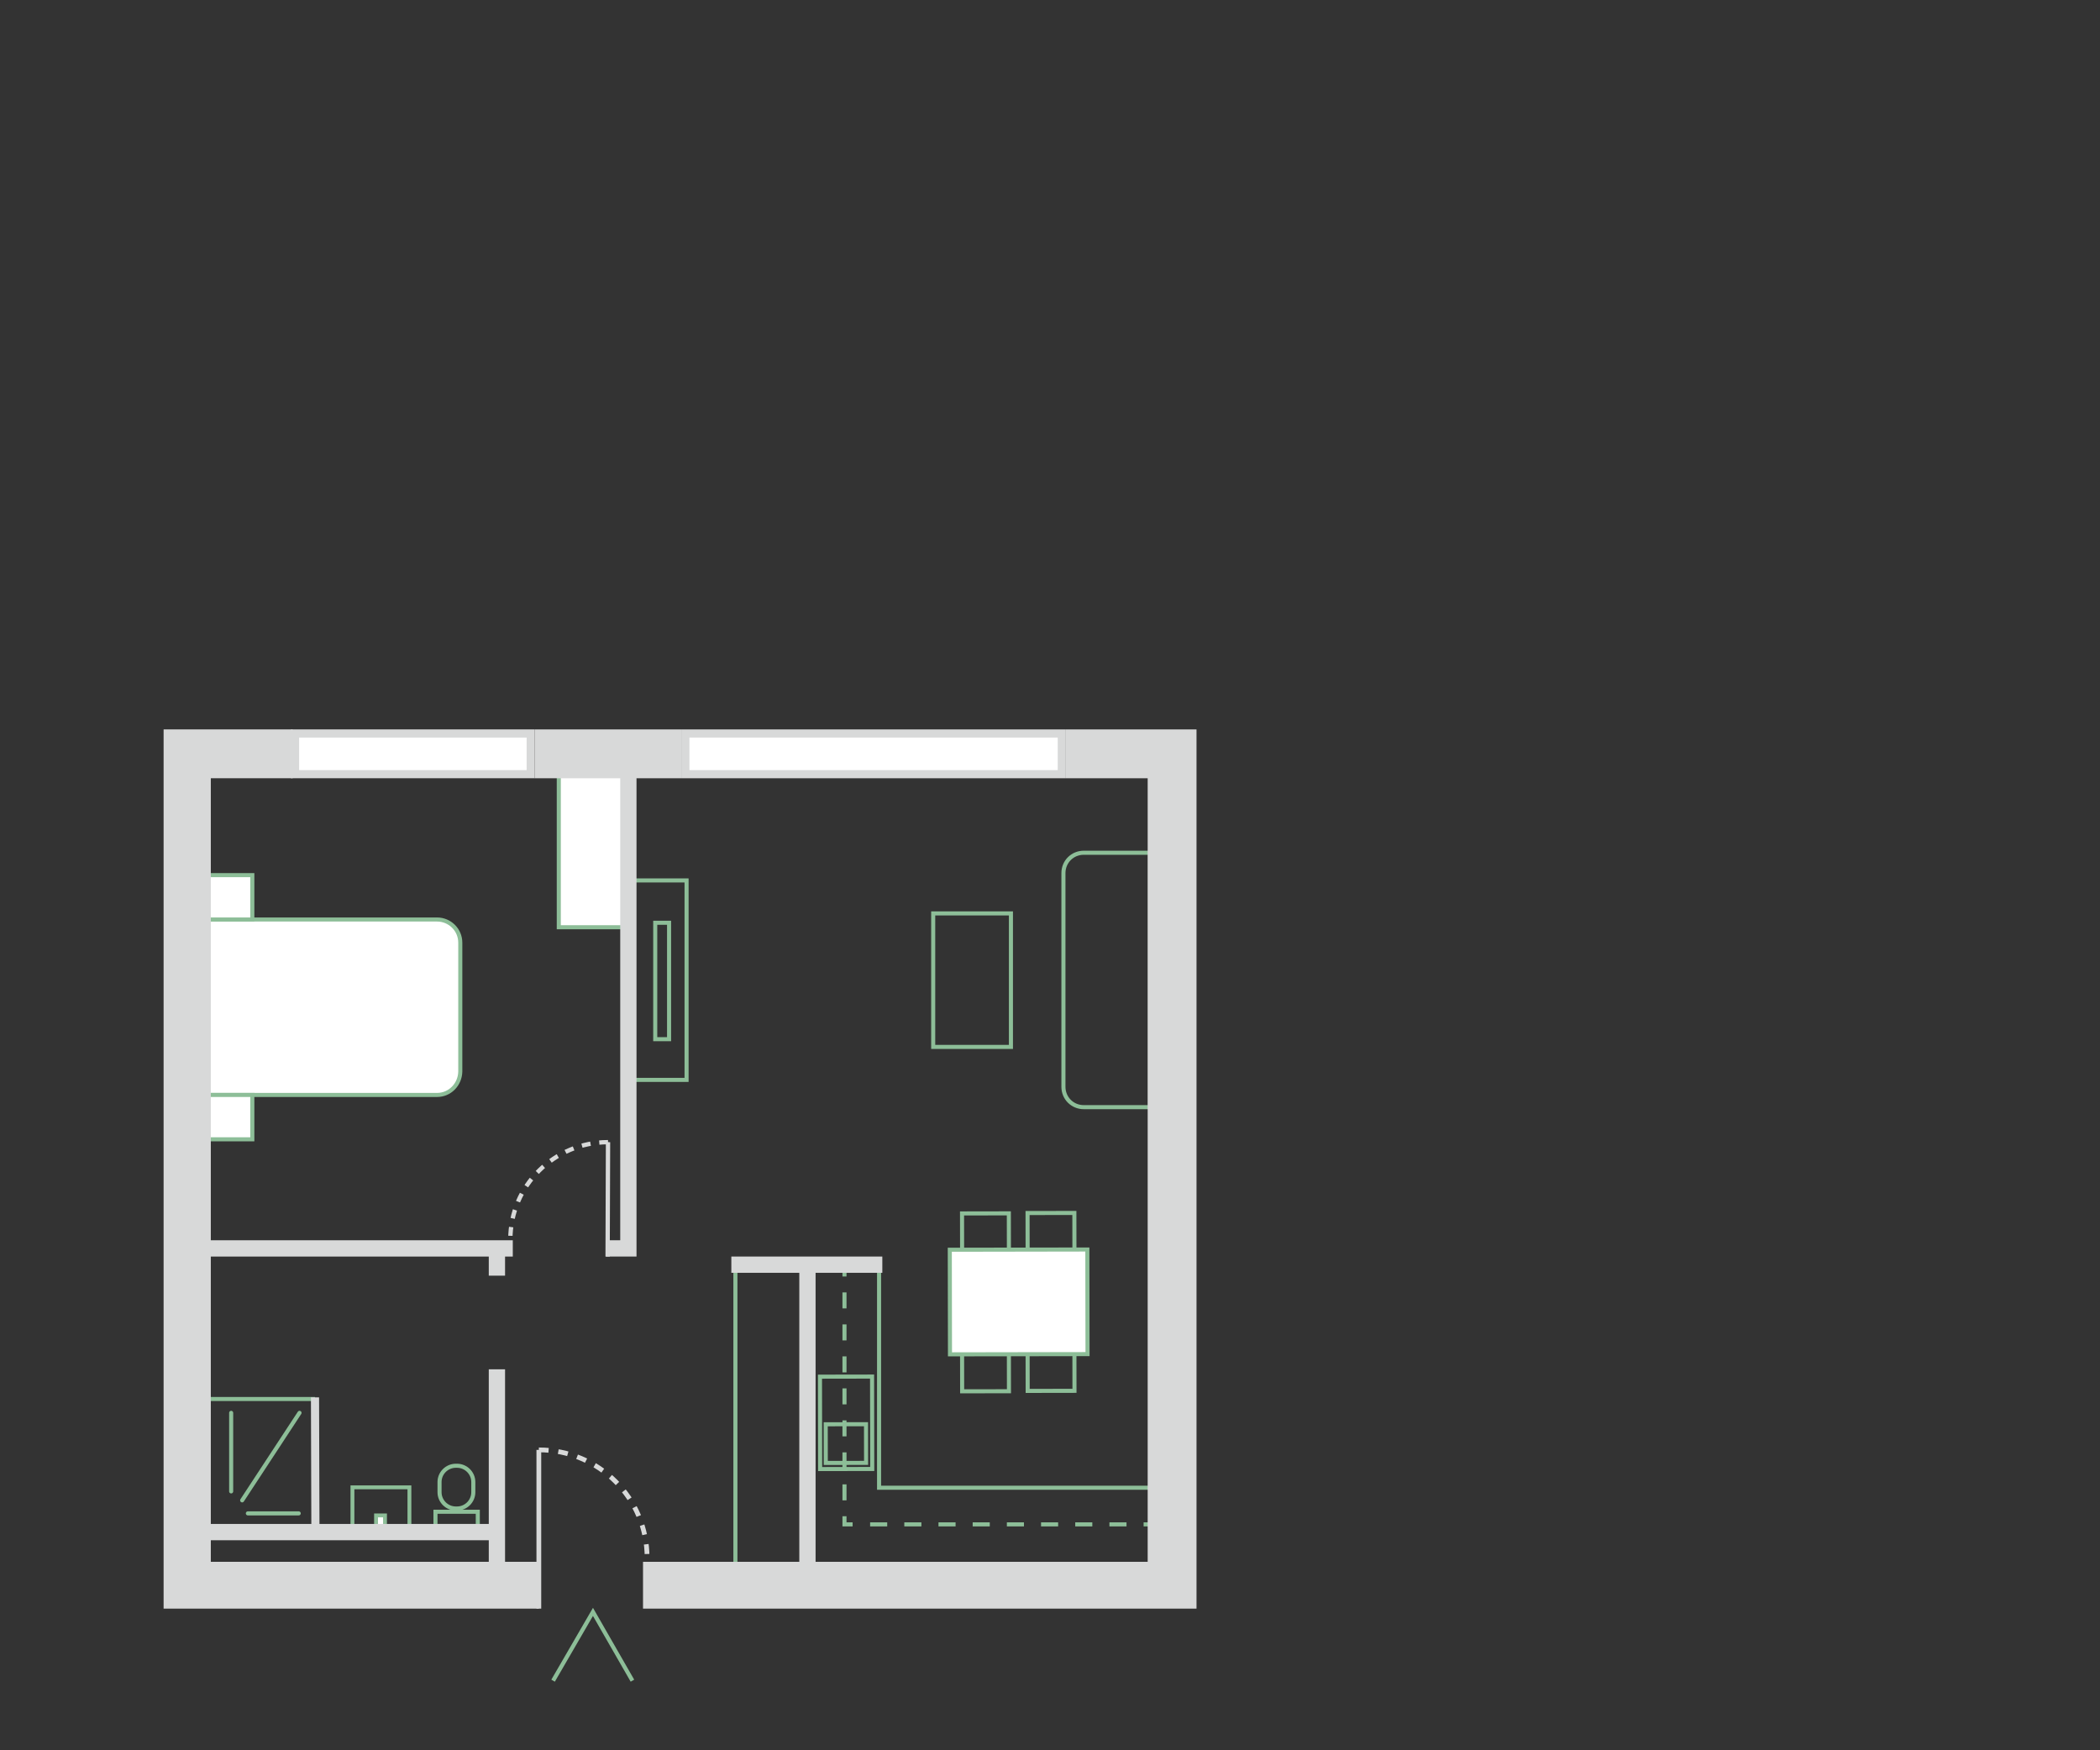 <?xml version="1.0" encoding="UTF-8"?> <!-- Generator: Adobe Illustrator 25.0.1, SVG Export Plug-In . SVG Version: 6.00 Build 0) --> <svg xmlns="http://www.w3.org/2000/svg" xmlns:xlink="http://www.w3.org/1999/xlink" version="1.1" id="Calque_1" x="0px" y="0px" viewBox="0 0 516 430" style="enable-background:new 0 0 516 430;" xml:space="preserve"><rect x="0" y="0" width="516" height="430" fill="#333333" stroke="none"/> <style type="text/css"> .st0{fill:none;stroke:#8DBE98;stroke-miterlimit:10;} .st1{fill:none;stroke:#8DBE98;stroke-width:1;stroke-miterlimit:10;} .st2{fill:none;stroke:#8DBE98;stroke-miterlimit:10;stroke-dasharray:4.2,4.2;} .st3{fill:none;stroke:#8DBE98;stroke-miterlimit:10;stroke-dasharray:3.93,3.93;} .st4{fill:#FFFFFF;stroke:#8DBE98;stroke-miterlimit:10;} .st5{fill:none;stroke:#8DBE98;stroke-width:0.95;stroke-miterlimit:10;} .st6{fill:#FFFFFF;stroke:#8DBE98;stroke-width:0.95;stroke-miterlimit:10;} .st7{fill:none;stroke:#8DBE98;stroke-linecap:round;stroke-miterlimit:10;} .st8{fill:none;stroke:#D8D9D9;stroke-width:2;stroke-miterlimit:10;} .st9{fill:#D8D9D9;} .st10{fill:none;stroke:#D8D9D9;stroke-width:1.17;stroke-miterlimit:10;} .st11{fill:none;stroke:#D8D9D9;stroke-width:1.17;stroke-miterlimit:10;stroke-dasharray:2.4,2.4;} .st12{fill:none;stroke:#D8D9D9;stroke-width:1.06;stroke-miterlimit:10;} .st13{fill:none;stroke:#D8D9D9;stroke-width:1.06;stroke-miterlimit:10;stroke-dasharray:2.16,2.16;} .st14{fill:#FFFFFF;} </style> <g id="amménagements"> <polyline class="st0" points="135.9,412.9 145.7,396 155.4,412.9 "></polyline> <path class="st0" d="M283.1,365.5H216v-53.3"></path> <rect x="201.5" y="338.2" transform="matrix(1 -1.745326e-03 1.745326e-03 1 -0.61 0.363)" class="st1" width="12.8" height="22.7"></rect> <rect x="202.9" y="349.9" transform="matrix(1 -1.745326e-03 1.745326e-03 1 -0.619 0.363)" class="st1" width="9.9" height="9.5"></rect> <line class="st0" x1="283" y1="374.5" x2="281" y2="374.5"></line> <line class="st2" x1="276.8" y1="374.5" x2="211.6" y2="374.5"></line> <polyline class="st0" points="209.5,374.5 207.5,374.5 207.5,372.5 "></polyline> <line class="st3" x1="207.5" y1="368.6" x2="207.5" y2="315.6"></line> <line class="st0" x1="207.5" y1="313.6" x2="207.5" y2="311.6"></line> <rect x="236.4" y="298.1" transform="matrix(1 -1.745302e-03 1.745302e-03 1 -0.534 0.423)" class="st0" width="11.5" height="15.9"></rect> <rect x="252.5" y="298" transform="matrix(1 -1.745302e-03 1.745302e-03 1 -0.534 0.451)" class="st0" width="11.5" height="15.9"></rect> <rect x="236.4" y="325.9" transform="matrix(1 -1.745302e-03 1.745302e-03 1 -0.582 0.423)" class="st0" width="11.5" height="15.9"></rect> <rect x="252.5" y="325.8" transform="matrix(1 -1.745302e-03 1.745302e-03 1 -0.582 0.451)" class="st0" width="11.5" height="15.9"></rect> <rect x="233.4" y="307" transform="matrix(1 -1.745302e-03 1.745302e-03 1 -0.558 0.437)" class="st4" width="33.8" height="25.7"></rect> <line class="st0" x1="180.7" y1="312.7" x2="180.7" y2="385.4"></line> <path class="st0" d="M108,366.6v-2.5c0-2.2,1.8-4,4-4h0.3c2.2,0,4,1.8,4,4v2.5c0,2.2-1.8,4-4,4H112 C109.8,370.6,108,368.8,108,366.6z"></path> <rect x="107" y="371.4" class="st0" width="10.4" height="3.5"></rect> <rect x="86.6" y="365.4" class="st5" width="14" height="9.5"></rect> <rect x="92.4" y="372.3" class="st6" width="2.2" height="2.6"></rect> <line class="st7" x1="56.8" y1="347.1" x2="56.8" y2="366.4"></line> <line class="st7" x1="73.6" y1="347.1" x2="59.5" y2="368.6"></line> <line class="st0" x1="77.4" y1="343.7" x2="51.7" y2="343.7"></line> <line class="st8" x1="77.4" y1="343.3" x2="77.5" y2="375"></line> <line class="st7" x1="60.9" y1="371.8" x2="73.4" y2="371.8"></line> <path class="st4" d="M107.4,269H51.1l0,0v-43.1l0,0h56.3c3.1,0,5.7,2.5,5.7,5.7c0,0,0,0,0,0v31.7C113,266.5,110.5,269,107.4,269 C107.4,269,107.4,269,107.4,269z"></path> <rect x="51.1" y="215" class="st4" width="10.9" height="10.9"></rect> <rect x="51.1" y="269" class="st4" width="10.9" height="10.9"></rect> <rect x="137.3" y="190.2" class="st4" width="16.1" height="37.6"></rect> <rect x="229.3" y="224.4" class="st0" width="19.1" height="32.8"></rect> <path class="st0" d="M282.6,272h-16.3c-2.8,0-5-2.2-5-5v-52.5c0-2.8,2.2-5,5-5h16.3l0,0V272L282.6,272z"></path> <rect x="155.1" y="216.3" class="st0" width="13.6" height="49"></rect> <rect x="161" y="226.7" class="st0" width="3.4" height="28.6"></rect> </g> <g id="MURS"> <path class="st9" d="M40.2,179.2v216h92.2v-11.5h-8.3v-47.3h-4v38H51.8v-65.7h68.3v4.7h4v-4.7h1.9v-4H51.8V191.2h20.1v-12H40.2z M51.8,383.7v-5.3h68.3v5.3H51.8z"></path> <polygon class="st9" points="152.4,191.2 131.4,191.2 131.4,179.2 167.4,179.2 167.4,191.2 156.4,191.2 156.4,308.7 155.9,308.7 152.4,308.7 148.9,308.7 148.9,304.7 152.4,304.7 "></polygon> <polygon class="st9" points="196.4,312.7 179.7,312.7 179.7,308.7 216.8,308.7 216.8,312.7 200.4,312.7 200.4,383.7 282,383.7 282,191.2 261.9,191.2 261.9,179.2 294,179.2 294,395.2 158,395.2 158,383.7 196.4,383.7 "></polygon> <line class="st10" x1="132.4" y1="395.2" x2="132.4" y2="356.2"></line> <path class="st11" d="M132.4,356.2c14.7,0,26.6,11.8,26.6,26.5c0,0,0,0,0,0"></path> <line class="st12" x1="149.3" y1="308.7" x2="149.4" y2="280.6"></line> <path class="st13" d="M149.4,280.6c-13.2,0-24,10.7-24,23.9"></path> <rect x="168.4" y="180.2" class="st14" width="92.5" height="10"></rect> <path class="st9" d="M259.9,181.2v8h-90.5v-8H259.9 M261.9,179.2h-94.5v12h94.5V179.2z"></path> <rect x="72.5" y="180.2" class="st14" width="57.9" height="10"></rect> <path class="st9" d="M129.4,181.2v8H73.5v-8H129.4 M131.4,179.2H71.5v12h59.9V179.2z"></path> </g> </svg> 